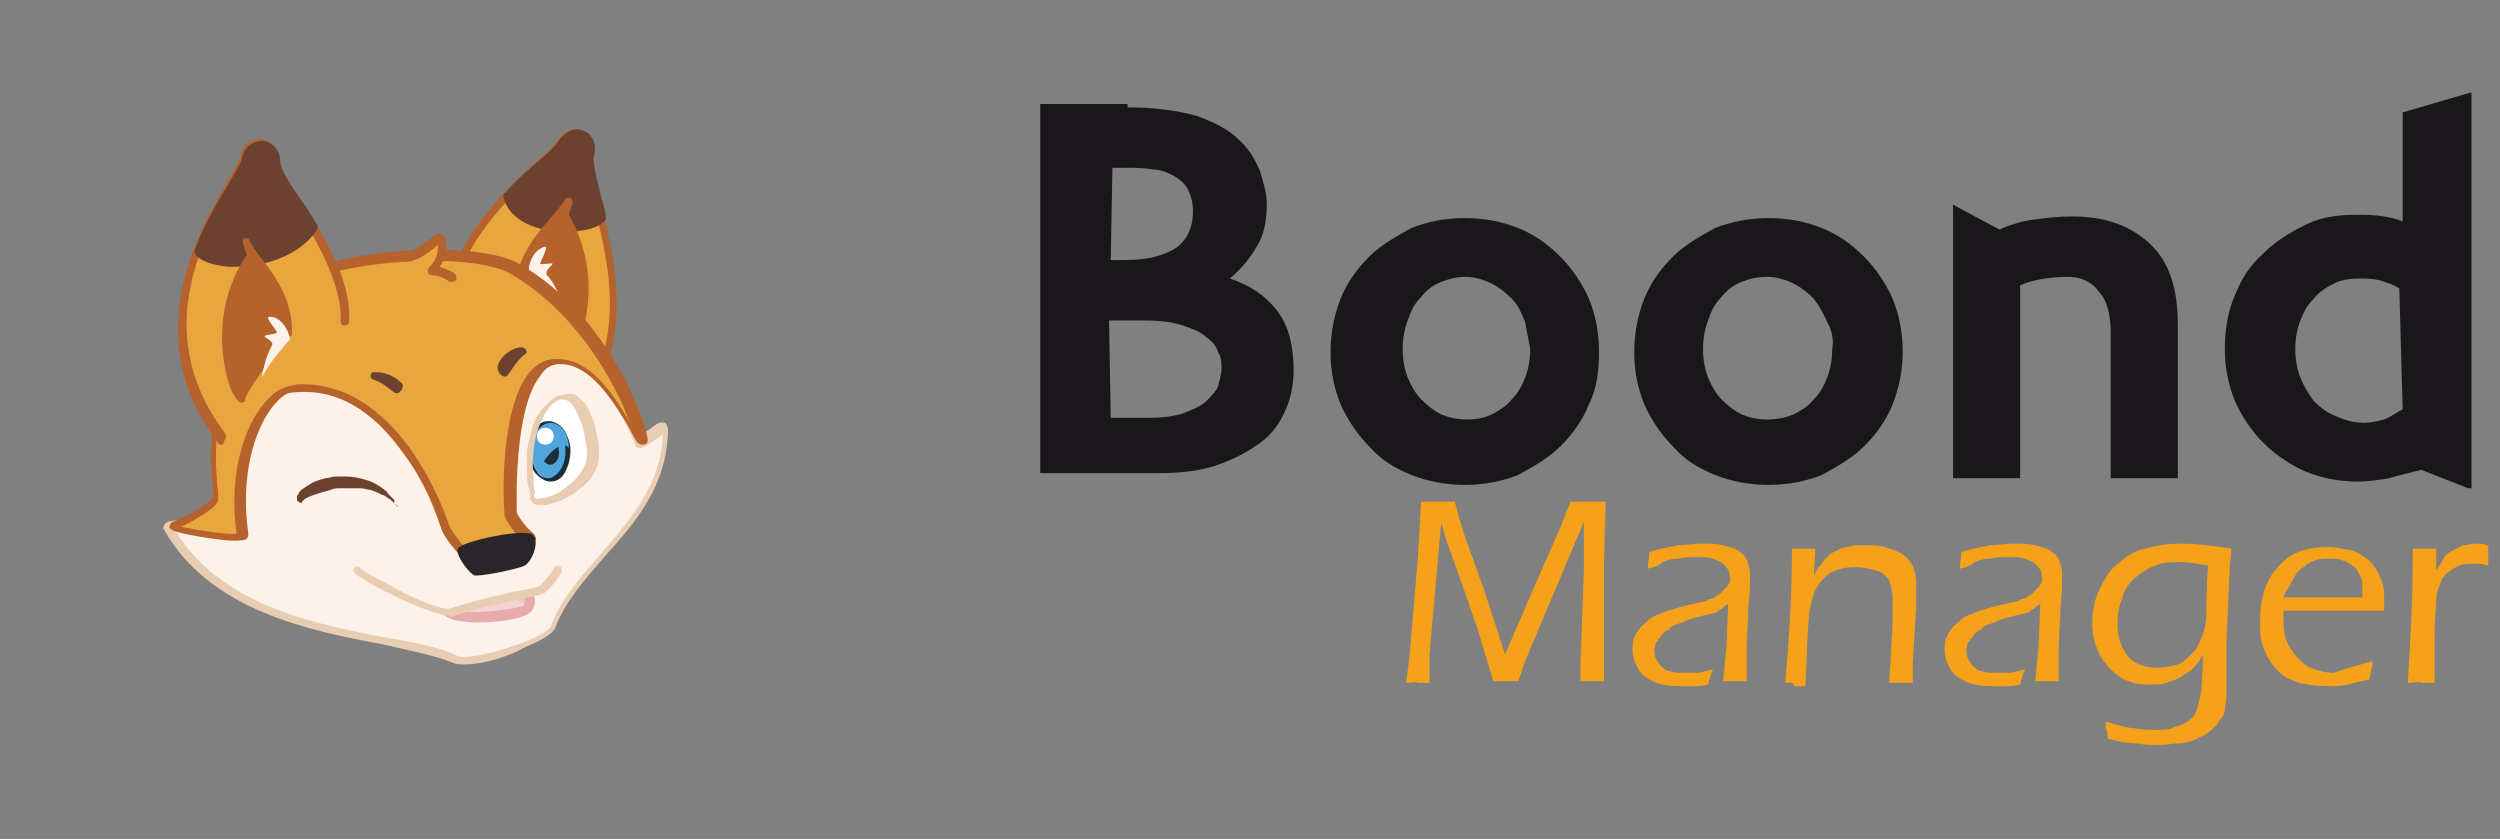 <?xml version="1.0" encoding="utf-8"?>
<!-- Generator: Adobe Illustrator 26.3.1, SVG Export Plug-In . SVG Version: 6.00 Build 0)  -->
<svg version="1.1" xmlns="http://www.w3.org/2000/svg" xmlns:xlink="http://www.w3.org/1999/xlink" x="0px" y="0px"
	 viewBox="0 0 149 50" style="enable-background:new 0 0 149 50;" xml:space="preserve">
<rect x="0" y="0" width="149" height="50" fill="#808080" stroke="none"/>
<style type="text/css">
	.st0{fill:#1A171B;}
	.st1{fill:#F5A119;}
	.st2{fill:#E9A63E;}
	.st3{fill:#B6622C;}
	.st4{fill:#6D412F;}
	.st5{fill:#FCF2E9;}
	.st6{fill:#E8CDB3;}
	.st7{fill:#F3D4D6;}
	.st8{fill:#E8ABAC;}
	.st9{opacity:0.5;}
	.st10{clip-path:url(#SVGID_00000030477165985486645390000016946351567389063851_);}
	.st11{fill:#292529;}
	.st12{fill:#FFFFFF;}
	.st13{fill:#50A6DC;}
	.st14{fill:#1C2F37;}
	.st15{clip-path:url(#SVGID_00000011016048707337370300000010271543639801831853_);}
</style>
<g id="Calque_1">
	<path class="st0" d="M67.2,6.4c1.7,0,3,0.2,4.1,0.5c1.1,0.4,1.9,0.8,2.5,1.4c0.6,0.5,1,1.2,1.3,1.9c0.2,0.7,0.4,1.3,0.4,2
		c0,1-0.2,1.9-0.6,2.5c-0.4,0.7-0.9,1.3-1.6,1.9c1.2,0.4,2.1,1,2.8,1.9c0.7,0.9,1,2.1,1,3.6c0,0.9-0.2,1.8-0.6,2.6
		c-0.4,0.8-0.9,1.4-1.7,1.9c-0.7,0.5-1.6,0.9-2.5,1.2c-1,0.3-2.1,0.4-3.3,0.4H62v-22H67.2z M66.2,15.5H67c1.5,0,2.5-0.3,3.2-0.8
		c0.6-0.5,0.9-1.2,0.9-2.1c0-0.5-0.1-0.9-0.3-1.3c-0.2-0.4-0.5-0.6-0.8-0.8c-0.4-0.2-0.8-0.4-1.3-0.4c-0.5-0.1-1.1-0.1-1.7-0.1h-0.7
		L66.2,15.5L66.2,15.5z M66.2,24.9h2.3c0.8,0,1.6-0.1,2.1-0.3c0.5-0.2,1-0.4,1.3-0.7c0.3-0.3,0.6-0.6,0.7-0.9c0.1-0.4,0.2-0.7,0.2-1
		c0-0.4,0-0.7-0.2-1c-0.1-0.4-0.4-0.7-0.7-0.9c-0.3-0.3-0.8-0.5-1.4-0.7s-1.3-0.3-2.3-0.3h-2.1L66.2,24.9L66.2,24.9z"/>
	<path class="st0" d="M94.7,24.1c-0.4,1-1,1.8-1.7,2.5c-0.7,0.7-1.6,1.2-2.5,1.7c-1,0.4-2.1,0.6-3.2,0.6c-1.1,0-2.2-0.2-3.2-0.6
		c-1-0.4-1.8-0.9-2.5-1.7c-0.7-0.7-1.3-1.6-1.7-2.5c-0.4-1-0.6-2-0.6-3.1c0-1.1,0.2-2.2,0.6-3.2c0.4-1,1-1.8,1.7-2.5
		c0.7-0.7,1.6-1.2,2.5-1.7c1-0.4,2-0.6,3.2-0.6c1.2,0,2.2,0.2,3.2,0.6c1,0.4,1.8,1,2.5,1.7c0.7,0.7,1.3,1.6,1.7,2.5
		c0.4,1,0.6,2,0.6,3.2C95.3,22,95.2,23.1,94.7,24.1z M90.9,19.2c-0.2-0.5-0.4-1-0.8-1.4c-0.4-0.4-0.8-0.7-1.2-0.9
		c-0.4-0.2-1-0.4-1.5-0.4c-0.5,0-1,0.1-1.5,0.3c-0.5,0.2-0.9,0.5-1.2,0.9c-0.4,0.4-0.6,0.8-0.8,1.4c-0.2,0.5-0.3,1.1-0.3,1.7
		c0,0.6,0.1,1.2,0.3,1.7c0.2,0.5,0.5,1,0.8,1.3c0.4,0.4,0.8,0.7,1.2,0.9c0.5,0.2,1,0.3,1.5,0.3c0.6,0,1.1-0.1,1.5-0.3
		c0.4-0.2,0.9-0.5,1.2-0.9c0.4-0.4,0.6-0.8,0.8-1.3c0.2-0.5,0.3-1.1,0.3-1.7C91.1,20.3,91,19.7,90.9,19.2z"/>
	<path class="st0" d="M112.8,24.1c-0.4,1-1,1.8-1.7,2.5c-0.7,0.7-1.6,1.2-2.5,1.7c-1,0.4-2.1,0.6-3.2,0.6c-1.1,0-2.2-0.2-3.2-0.6
		c-1-0.4-1.8-0.9-2.5-1.7c-0.7-0.7-1.3-1.6-1.7-2.5c-0.4-1-0.6-2-0.6-3.1c0-1.1,0.2-2.2,0.6-3.2c0.4-1,1-1.8,1.7-2.5
		c0.7-0.7,1.6-1.2,2.5-1.7c1-0.4,2.1-0.6,3.2-0.6c1.2,0,2.2,0.2,3.2,0.6c1,0.4,1.8,1,2.5,1.7c0.7,0.7,1.3,1.6,1.7,2.5
		c0.4,1,0.6,2,0.6,3.2C113.4,22,113.2,23.1,112.8,24.1z M108.9,19.2c-0.2-0.5-0.5-1-0.8-1.4c-0.4-0.4-0.8-0.7-1.2-0.9
		c-0.4-0.2-1-0.4-1.6-0.4c-0.5,0-1,0.1-1.5,0.3c-0.5,0.2-0.9,0.5-1.2,0.9c-0.4,0.4-0.6,0.8-0.8,1.4c-0.2,0.5-0.3,1.1-0.3,1.7
		c0,0.6,0.1,1.2,0.3,1.7c0.2,0.5,0.5,1,0.8,1.3c0.4,0.4,0.8,0.7,1.2,0.9c0.5,0.2,1,0.3,1.5,0.3c0.6,0,1.1-0.1,1.6-0.3
		c0.4-0.2,0.9-0.5,1.2-0.9c0.4-0.4,0.6-0.8,0.8-1.3c0.2-0.5,0.3-1.1,0.3-1.7C109.3,20.3,109.2,19.7,108.9,19.2z"/>
	<path class="st0" d="M121.1,13.1c0.8-0.1,1.5-0.2,2.4-0.2c1.9,0,3.4,0.5,4.6,1.6c1.2,1.1,1.7,2.7,1.7,4.9v9.1h-4v-8.6
		c0-1.1-0.2-2-0.7-2.5c-0.4-0.6-1.1-0.9-1.8-0.9c-1.2,0-2.2,0.2-2.9,0.5v11.5h-4V12.2l2.8,1.5C119,13.7,120.3,13.2,121.1,13.1z"/>
	<path class="st0" d="M147.1,29.1l-2.8-1.1c-0.7,0.2-1.3,0.3-1.9,0.5c-0.6,0.1-1.2,0.2-1.9,0.2c-1.1,0-2.1-0.2-3.1-0.6
		c-0.9-0.4-1.8-1-2.5-1.7c-0.7-0.7-1.3-1.6-1.7-2.5c-0.4-1-0.6-2-0.6-3.1c0-1.2,0.2-2.3,0.6-3.2c0.4-1,0.9-1.8,1.7-2.5
		c0.7-0.7,1.5-1.2,2.5-1.7s2-0.6,3.2-0.6c1,0,1.9,0.1,2.6,0.4V6.7l4.1-1.2V29.1z M143,17.2c-0.4-0.3-0.9-0.4-1.2-0.5
		c-0.4-0.1-0.8-0.1-1.2-0.1c-0.6,0-1.1,0.1-1.5,0.3c-0.4,0.2-0.9,0.5-1.2,0.9c-0.4,0.4-0.6,0.8-0.8,1.3c-0.2,0.5-0.3,1.1-0.3,1.7
		c0,0.6,0.1,1.2,0.3,1.7c0.2,0.5,0.5,1,0.8,1.4c0.4,0.4,0.8,0.7,1.3,0.9c0.5,0.2,1,0.4,1.7,0.4c0.4,0,0.8-0.1,1.2-0.2
		c0.3-0.1,0.7-0.4,1.1-0.6L143,17.2L143,17.2z"/>
	<path class="st1" d="M83.8,40.7l0.2-1.5l0.5-5.9l0.2-3.4c0.4,0,0.8,0,1,0c0.3,0,0.6,0,1,0l0.2,0.7c0,0.2,0.1,0.4,0.2,0.7
		c0.1,0.3,0.2,0.7,0.4,1.2l1,2.8l1.2,3.7l1.6-3.7l1.8-4.1c0-0.1,0.1-0.3,0.2-0.5c0-0.2,0.2-0.4,0.3-0.8c0.4,0,0.7,0,1.1,0
		c0.3,0,0.6,0,1,0l-0.1,3.7l0,2.5c0,0.2,0,0.4,0,0.7v1.8v1c0,0.1,0,0.4,0,1c-0.4,0-0.6,0-0.7,0c-0.2,0-0.4,0-0.7,0l0-1l0.2-5.7
		c0-0.6,0-1.3,0-2.1v-0.7l-3.5,8.3l-0.4,1.2c-0.4,0-0.6,0-0.7,0c-0.2,0-0.4,0-0.8,0l-0.9-3l-1-2.9l-1-2.8c0-0.1-0.1-0.4-0.2-0.7
		l-0.1,1L85.2,39c0,0.2,0,0.4,0,0.7c0,0.2,0,0.6,0,1h-0.7C84.4,40.6,84.1,40.7,83.8,40.7z"/>
	<path class="st1" d="M98.2,33.9c0-0.2,0.1-0.6,0.1-1c0.6-0.2,1.2-0.3,1.7-0.4c0.4,0,0.9-0.1,1.4-0.1c0.5,0,0.9,0,1.3,0.1
		c0.4,0.1,0.8,0.2,1,0.4c0.3,0.2,0.4,0.4,0.5,0.7c0.1,0.3,0.1,0.5,0.1,0.8c0,0.4,0,1-0.1,1.8c0,0.8-0.1,1.7-0.1,2.4c0,0.7,0,1.4,0,2
		c-0.3,0-0.5,0-0.7,0c-0.2,0-0.4,0-0.7,0l0.2-2.1l0.1-2.5c-0.2,0.1-0.3,0.2-0.4,0.3c-0.1,0-0.2,0.1-0.3,0.2c-0.1,0-0.2,0.1-0.4,0.1
		c-0.1,0-0.4,0.1-0.8,0.2c-0.4,0.1-0.7,0.2-0.8,0.3c-0.4,0.1-0.7,0.2-0.8,0.4c-0.2,0.1-0.4,0.2-0.5,0.4c-0.1,0.1-0.2,0.3-0.3,0.4
		c-0.1,0.2-0.1,0.4-0.1,0.5c0,0.3,0.1,0.5,0.3,0.8c0.2,0.2,0.4,0.4,0.6,0.4c0.3,0.1,0.6,0.1,0.9,0.1c0.2,0,0.4,0,0.7,0
		c0.2,0,0.6-0.1,1-0.2c-0.1,0.2-0.2,0.5-0.3,0.9c-0.4,0.1-0.7,0.1-0.9,0.1s-0.5,0-0.7,0c-0.7,0-1.3-0.1-1.7-0.3
		c-0.4-0.2-0.7-0.4-0.9-0.8c-0.2-0.4-0.3-0.7-0.3-1.1c0-0.2,0-0.4,0.1-0.7c0.1-0.2,0.2-0.4,0.3-0.5c0.1-0.2,0.3-0.3,0.5-0.5
		c0.2-0.2,0.4-0.3,0.7-0.4c0.2-0.1,0.5-0.2,0.8-0.3c0.3-0.1,0.8-0.2,1.6-0.4c0.2,0,0.4-0.1,0.6-0.2c0.2,0,0.3-0.1,0.4-0.2
		c0.1,0,0.2-0.1,0.3-0.2c0.1-0.1,0.2-0.2,0.3-0.3c0.1-0.1,0.1-0.2,0.2-0.3c0-0.1,0-0.2,0-0.3c0-0.3-0.1-0.5-0.3-0.7
		c-0.2-0.2-0.4-0.3-0.7-0.4c-0.3-0.1-0.6-0.1-1-0.1c-0.4,0-0.7,0-1.1,0.1c-0.4,0-0.7,0.1-0.9,0.2C98.9,33.7,98.6,33.8,98.2,33.9z"/>
	<path class="st1" d="M106.4,40.7c0.3-3.3,0.4-6,0.4-8h0.7c0.2,0,0.4,0,0.7,0l-0.1,1.6c0.1-0.2,0.2-0.4,0.3-0.5
		c0.1-0.1,0.2-0.2,0.3-0.4c0.1-0.1,0.3-0.3,0.4-0.4c0.2-0.1,0.4-0.2,0.6-0.3c0.2-0.1,0.5-0.1,0.8-0.2c0.3,0,0.5,0,0.8,0
		c0.4,0,0.9,0,1.3,0.2c0.4,0.1,0.8,0.3,1,0.5c0.3,0.3,0.4,0.5,0.5,0.8c0.1,0.3,0.1,0.6,0.1,1c0,0.1,0,0.2,0,0.4c0,0.2,0,0.4,0,0.8
		l-0.2,3.3c0,0.3,0,0.7,0,1.2c-0.2,0-0.4,0-0.7,0c-0.3,0-0.5,0-0.7,0c0-0.6,0.1-1.2,0.1-1.8l0.1-1.8c0-0.6,0-1.1,0-1.4
		c0-0.4-0.1-0.8-0.2-1.1c-0.2-0.3-0.4-0.5-0.8-0.6c-0.4-0.1-0.8-0.2-1.2-0.2c-0.6,0-1.1,0.1-1.6,0.4c-0.4,0.3-0.7,0.7-0.9,1.2
		c-0.1,0.4-0.3,0.9-0.3,1.6c-0.1,0.8-0.1,2.1-0.2,3.9c-0.3,0-0.5,0-0.7,0C107,40.6,106.7,40.7,106.4,40.7z"/>
	<path class="st1" d="M116.8,33.9c0-0.2,0.1-0.6,0.1-1c0.6-0.2,1.2-0.3,1.7-0.4c0.4,0,0.9-0.1,1.4-0.1c0.5,0,0.9,0,1.3,0.1
		c0.4,0.1,0.8,0.2,1,0.4c0.3,0.2,0.4,0.4,0.5,0.7c0.1,0.3,0.1,0.5,0.1,0.8c0,0.4,0,1-0.1,1.8c0,0.8-0.1,1.7-0.1,2.4c0,0.7,0,1.4,0,2
		c-0.3,0-0.5,0-0.7,0c-0.2,0-0.4,0-0.7,0l0.2-2.1l0.1-2.5c-0.2,0.1-0.3,0.2-0.4,0.3c-0.1,0-0.2,0.1-0.3,0.2c-0.1,0-0.2,0.1-0.4,0.1
		c-0.1,0-0.4,0.1-0.8,0.2c-0.4,0.1-0.7,0.2-0.8,0.3c-0.4,0.1-0.7,0.2-0.8,0.4c-0.2,0.1-0.4,0.2-0.5,0.4c-0.1,0.1-0.2,0.3-0.3,0.4
		c-0.1,0.2-0.1,0.4-0.1,0.5c0,0.3,0.1,0.5,0.3,0.8c0.2,0.2,0.4,0.4,0.6,0.4c0.3,0.1,0.6,0.1,0.9,0.1c0.2,0,0.4,0,0.7,0
		c0.2,0,0.6-0.1,1-0.2c-0.1,0.2-0.2,0.5-0.3,0.9c-0.4,0.1-0.7,0.1-0.9,0.1s-0.5,0-0.7,0c-0.7,0-1.3-0.1-1.7-0.3
		c-0.4-0.2-0.7-0.4-0.9-0.8c-0.2-0.4-0.3-0.7-0.3-1.1c0-0.2,0-0.4,0.1-0.7c0.1-0.2,0.2-0.4,0.3-0.5c0.1-0.2,0.3-0.3,0.5-0.5
		c0.2-0.2,0.4-0.3,0.7-0.4c0.2-0.1,0.5-0.2,0.8-0.3c0.3-0.1,0.8-0.2,1.6-0.4c0.2,0,0.4-0.1,0.6-0.2c0.2,0,0.3-0.1,0.4-0.2
		c0.1,0,0.2-0.1,0.3-0.2c0.1-0.1,0.2-0.2,0.3-0.3c0.1-0.1,0.1-0.2,0.2-0.3c0-0.1,0-0.2,0-0.3c0-0.3-0.1-0.5-0.3-0.7
		c-0.2-0.2-0.4-0.3-0.7-0.4c-0.3-0.1-0.6-0.1-1-0.1c-0.4,0-0.7,0-1.1,0.1c-0.4,0-0.7,0.1-0.9,0.2C117.5,33.7,117.2,33.8,116.8,33.9z
		"/>
	<path class="st1" d="M125.5,43c0.7,0.2,1.3,0.4,1.7,0.4c0.4,0.1,0.9,0.1,1.3,0.1c0.4,0,0.8,0,1.2-0.2c0.3-0.1,0.6-0.2,0.8-0.4
		c0.2-0.1,0.3-0.3,0.4-0.5c0.1-0.3,0.2-0.7,0.3-1.2c0-0.4,0.1-1.1,0.1-2.2c-0.1,0.2-0.2,0.4-0.4,0.6c-0.1,0.1-0.2,0.3-0.4,0.4
		c-0.2,0.1-0.4,0.3-0.6,0.4c-0.2,0.1-0.5,0.2-0.8,0.3c-0.3,0.1-0.6,0.1-0.9,0.1c-0.5,0-0.9,0-1.3-0.2c-0.4-0.1-0.8-0.4-1.1-0.7
		c-0.3-0.3-0.6-0.7-0.8-1.2c-0.2-0.5-0.3-1-0.3-1.5c0-0.7,0.1-1.4,0.4-2s0.6-1.2,1.1-1.6c0.5-0.4,1-0.8,1.7-0.9
		c0.6-0.2,1.3-0.3,2.1-0.3c0.8,0,1.8,0.1,3,0.3l-0.1,1l-0.2,4.4c0,0.1,0,0.6,0,1.6l0,1.7c0,0.4-0.1,0.7-0.1,0.9
		c0,0.2-0.1,0.4-0.3,0.6c-0.1,0.2-0.2,0.4-0.4,0.5c-0.1,0.1-0.3,0.3-0.5,0.4c-0.2,0.1-0.4,0.2-0.6,0.3c-0.3,0.1-0.6,0.2-0.9,0.2
		c-0.4,0-0.7,0.1-1.1,0.1c-0.5,0-1,0-1.5-0.1c-0.5,0-1.1-0.1-1.7-0.3l0-0.4C125.5,43.6,125.5,43.3,125.5,43z M131.6,33.7
		c-0.6-0.1-1.2-0.2-1.7-0.2c-0.5,0-1,0-1.4,0.2c-0.4,0.1-0.8,0.4-1.2,0.7c-0.4,0.3-0.7,0.8-0.8,1.2c-0.2,0.5-0.3,1-0.3,1.6
		c0,0.5,0.1,1,0.3,1.4c0.2,0.4,0.5,0.8,0.8,0.9c0.4,0.2,0.8,0.3,1.3,0.3c0.4,0,0.8-0.1,1.2-0.2c0.3-0.1,0.6-0.4,0.9-0.7
		c0.3-0.3,0.4-0.7,0.6-1.1c0.1-0.3,0.2-0.7,0.2-1.3C131.5,36,131.5,35.1,131.6,33.7z"/>
	<path class="st1" d="M141.4,39.4c0,0.3-0.1,0.7-0.2,1.1c-0.5,0.1-0.9,0.2-1.3,0.3s-0.8,0.1-1.1,0.1c-0.7,0-1.2-0.1-1.8-0.2
		c-0.5-0.2-1-0.4-1.3-0.8c-0.4-0.4-0.6-0.8-0.8-1.3c-0.2-0.5-0.2-1-0.2-1.6c0-0.8,0.1-1.5,0.4-2.2c0.3-0.7,0.8-1.2,1.3-1.6
		c0.6-0.4,1.4-0.6,2.3-0.6c0.5,0,0.9,0.1,1.4,0.2s0.8,0.4,1.1,0.6c0.3,0.3,0.5,0.6,0.7,1.1c0.2,0.4,0.2,0.9,0.2,1.4
		c0,0.2,0,0.4,0,0.5h-6c0,0.3,0,0.5,0,0.7c0,0.5,0.1,1.1,0.4,1.5c0.2,0.4,0.6,0.8,1,1.1c0.4,0.2,1,0.4,1.6,0.4
		C139.6,39.9,140.4,39.7,141.4,39.4z M136.1,35.6h4.7c0-0.3,0-0.6,0-0.8c0-0.2-0.1-0.4-0.2-0.6c-0.1-0.2-0.2-0.4-0.4-0.5
		c-0.2-0.1-0.4-0.3-0.6-0.3c-0.2-0.1-0.5-0.1-0.8-0.1c-0.3,0-0.6,0-0.8,0.1c-0.3,0.1-0.5,0.2-0.7,0.4c-0.2,0.1-0.4,0.3-0.5,0.5
		c-0.1,0.2-0.3,0.4-0.3,0.6C136.3,35.1,136.2,35.3,136.1,35.6z"/>
	<path class="st1" d="M143.5,40.7c0.2-3,0.3-5.4,0.3-7.3v-0.7c0.3,0,0.5,0,0.7,0c0.2,0,0.4,0,0.7,0l0,1.3c0.2-0.3,0.4-0.6,0.5-0.8
		c0.1-0.2,0.3-0.3,0.5-0.4c0.2-0.1,0.4-0.2,0.6-0.3c0.2,0,0.5-0.1,0.8-0.1c0.2,0,0.4,0,0.7,0.1c0,0.4,0,0.8,0,1.2
		c-0.3-0.1-0.6-0.1-0.9-0.1c-0.3,0-0.6,0-0.8,0.1c-0.3,0.1-0.5,0.3-0.7,0.4c-0.2,0.2-0.4,0.4-0.5,0.8c-0.1,0.2-0.2,0.5-0.2,0.9
		c0,0.4-0.1,1-0.1,2c0,0.7,0,1.5,0,2.3v0.6c-0.3,0-0.5,0-0.7,0C144.1,40.6,143.9,40.7,143.5,40.7z"/>
</g>
<g id="Calque_2">
	<g>
		<g id="Calque_1_00000026874060303432529280000010808271654722505917_">
			<path class="st2" d="M35.8,22.2c2.2-5.4-1.1-11.5-0.8-12.9c0.3-1.2-1-1.8-1.7-0.7c-1,1.5-9.5,6.6-6.2,15.6"/>
			<path class="st3" d="M27.1,24.4c-0.1,0-0.2-0.1-0.2-0.2c-2.7-7.5,2.6-12.3,5.1-14.6c0.6-0.5,1-0.9,1.2-1.2
				c0.5-0.7,1.1-0.8,1.5-0.6c0.5,0.2,0.8,0.8,0.6,1.5c-0.1,0.4,0.2,1.3,0.4,2.4c0.7,2.7,1.8,6.8,0.3,10.6c-0.1,0.1-0.2,0.2-0.3,0.1
				c-0.1-0.1-0.2-0.2-0.1-0.3c1.5-3.6,0.4-7.6-0.3-10.2c-0.3-1.2-0.6-2.1-0.4-2.6c0.1-0.5-0.1-0.8-0.3-0.9c-0.2-0.1-0.6,0-0.9,0.4
				C33.4,9.1,33,9.5,32.3,10c-2.5,2.2-7.6,6.9-5,14.1C27.4,24.2,27.3,24.4,27.1,24.4C27.2,24.4,27.2,24.4,27.1,24.4"/>
			<path class="st4" d="M35.8,13c-0.4-1.7-0.9-3.1-0.8-3.8c0.3-1.2-1-1.8-1.7-0.7c-0.4,0.6-1.7,1.6-3.1,3.1
				C30.7,13.9,35.2,13.9,35.8,13"/>
			<path class="st4" d="M33.8,13.8c-0.4,0-0.9,0-1.3-0.1c-1.4-0.3-2.3-1-2.5-2c0-0.1,0-0.2,0.1-0.2c0.7-0.8,1.4-1.4,2-1.9
				s1-0.9,1.2-1.2c0.5-0.7,1.1-0.8,1.5-0.6c0.5,0.2,0.8,0.8,0.6,1.5c-0.1,0.4,0.2,1.5,0.5,2.7c0.1,0.3,0.2,0.6,0.2,0.9
				c0,0.1,0,0.1,0,0.2C35.7,13.6,34.8,13.8,33.8,13.8 M30.5,11.8c0.3,0.9,1.4,1.3,2.1,1.5c1.2,0.3,2.5,0.1,2.9-0.3
				c-0.1-0.3-0.1-0.5-0.2-0.8c-0.4-1.4-0.7-2.4-0.5-3c0.1-0.5-0.1-0.8-0.3-0.9c-0.2-0.1-0.6,0-0.9,0.4C33.4,9.1,33,9.5,32.3,10
				C31.8,10.5,31.2,11.1,30.5,11.8"/>
			<path class="st3" d="M33.8,12.1c-0.4,0.9-2.8,2.6-2.9,5.3c0.5,0.3,2.6,3.5,2.7,4.1c0.4-0.1,2.4-4.3-0.1-8.5
				C33.5,12.9,33.9,11.8,33.8,12.1"/>
			<path class="st3" d="M33.6,21.7c-0.1,0-0.2-0.1-0.3-0.2c-0.1-0.5-2.1-3.6-2.5-3.9c-0.1,0-0.1-0.1-0.1-0.2c0-2,1.3-3.5,2.2-4.5
				c0.3-0.4,0.6-0.7,0.7-0.9c0.1-0.3,0.3-0.2,0.4-0.2c0.2,0.1,0.1,0.3,0.1,0.4c-0.1,0.3-0.2,0.5-0.2,0.6c1.9,3.3,1.1,6.6,0.4,8.1
				C33.9,21.7,33.7,21.7,33.6,21.7C33.6,21.7,33.6,21.7,33.6,21.7 M31.2,17.3c0.6,0.5,2,2.7,2.5,3.7c0.5-1,1.6-4.4-0.3-7.8
				c0,0-0.1,0.1-0.1,0.1C32.4,14.2,31.3,15.5,31.2,17.3"/>
			<path class="st5" d="M31.5,16.3c0-1.2,0.8-1.6,1-1.6c0.2,0-0.3,0.9-0.3,1c0,0.1,0.3,0,0.7,0c0.2,0-0.5,0.4-0.3,0.7
				c0.3,0.3,0.5,0.7,1,1.7C32.9,17.4,32.1,16.8,31.5,16.3"/>
			<path class="st5" d="M33,37.5c-0.3,0.8-4.8,2.3-5.8,1.8c-3.4-1.6-13.3-1.2-17-7.7c-0.2-0.4,3.3,0,3.2-0.4c-0.1-0.4,0-8.1,1.3-8.5
				s19.4-2.4,20-1.9s2,2,3.5,5.6c0.7-0.2,1.6-1.4,1.6-0.8C39.6,31,34.5,33.3,33,37.5"/>
			<path class="st6" d="M27.7,39.6c-0.3,0-0.5,0-0.7-0.1c-1-0.4-2.4-0.7-4.2-1.1c-4.3-0.8-10.3-2-13-6.8c-0.1-0.1-0.1-0.2,0-0.3
				c0.1-0.3,0.6-0.3,1.8-0.3c0.4,0,1,0,1.3,0c0-0.6,0-2.4,0.2-4.1c0.4-4.2,1.1-4.4,1.4-4.5c0.7-0.2,5.9-0.8,10.3-1.3
				c9.4-0.9,9.8-0.7,9.9-0.5c0.6,0.5,2,2,3.4,5.4c0.2-0.1,0.4-0.3,0.6-0.4c0.4-0.3,0.6-0.5,0.9-0.4c0.1,0,0.2,0.2,0.2,0.4
				c0,3.3-1.9,5.5-3.7,7.5c-1.2,1.4-2.4,2.7-3,4.3c-0.1,0.3-0.7,0.7-1.7,1.1C30.5,39.1,28.8,39.6,27.7,39.6 M10.5,31.7
				c2.7,4.4,8.3,5.5,12.5,6.3c1.8,0.3,3.3,0.6,4.3,1.1c0.5,0.2,2.4-0.2,4.1-0.9c1-0.4,1.3-0.7,1.4-0.8c0.6-1.7,1.9-3.1,3.1-4.5
				c1.7-2,3.5-4,3.6-7c-0.1,0.1-0.2,0.1-0.3,0.2c-0.3,0.2-0.6,0.5-1,0.6c-0.1,0-0.3,0-0.3-0.1c-1.4-3.4-2.8-4.9-3.4-5.4
				c-0.4-0.1-3.6,0-9.8,0.7c-4.8,0.5-9.4,1.1-10,1.2c-1,0.3-1.3,7.4-1.1,8.2c0,0.1,0,0.2,0,0.3c-0.2,0.2-0.6,0.2-1.8,0.2
				C11.4,31.6,10.8,31.6,10.5,31.7 M13.1,31.2C13.1,31.3,13.1,31.3,13.1,31.2C13.1,31.3,13.1,31.3,13.1,31.2"/>
			<path class="st2" d="M10.2,31.4c-0.2,0.1,4.4,1,4.3,0.5c-0.8-5.1,1.5-8.5,2.9-8.7c6.6-0.6,9.1,8.2,9.2,8.3c0,0.1,0.8,1.3,1.2,1.5
				c0.4,0.2,4.1-0.5,3.7-0.8c-0.4-0.3-1.1-1.2-1.1-1.5c-0.1-0.2-0.5-9,2.8-9.1c2.9-0.1,4.5,4.8,4.9,4.8c0.3,0-1.9-7.1-7.5-10.4
				c-2.6-1.5-11.8-0.7-14.1,1.5c-5,4.9-3.6,11.9-3.7,12.2C12.7,30.2,10.5,31.3,10.2,31.4"/>
			<path class="st3" d="M28,33.3c-0.2,0-0.3,0-0.4-0.1c-0.5-0.3-1.3-1.5-1.3-1.7c-0.1-0.2-0.7-2.4-2.2-4.4c-1.9-2.7-4.1-4-6.7-3.7
				c-0.4,0-0.8,0.4-1.2,0.9c-1,1.3-1.9,4-1.4,7.5c0,0.1,0,0.4-0.4,0.4c-0.5,0.1-1.8-0.1-2.4-0.2c-1.9-0.3-1.9-0.5-1.9-0.6
				c0-0.1,0.1-0.3,0.2-0.3c0.4-0.1,2.3-1.1,2.4-1.5c0,0,0-0.2,0-0.3c-0.7-6.3,1.7-10.1,3.8-12.1c2.4-2.4,11.7-3,14.4-1.5
				c5.5,3.1,7.8,9.9,7.7,10.6c0,0.1-0.1,0.2-0.3,0.2c-0.3,0-0.4-0.2-0.8-1c-0.8-1.3-2.2-3.8-4.1-3.8c-0.5,0-0.9,0.2-1.2,0.7
				c-1.6,2-1.4,7.7-1.4,8.1c0,0.2,0.6,1,1,1.3c0.1,0.1,0.2,0.3,0.1,0.4C31.4,32.8,29,33.3,28,33.3 M18,22.9c6.1,0,8.7,8.2,8.8,8.5
				c0.1,0.2,0.8,1.2,1.1,1.4c0.3,0.1,2.5-0.3,3.2-0.6c-0.4-0.4-0.9-1.1-1-1.4c-0.1-0.2-0.4-6,1.3-8.4c0.5-0.7,1.1-1,1.7-1
				c2.1-0.1,3.5,2.2,4.4,3.7c-0.8-2.2-3.1-6.5-7.1-8.8c-2.5-1.4-11.5-0.8-13.8,1.4c-2,2-4.3,5.6-3.6,11.7c0,0.2,0,0.3,0,0.4
				c-0.1,0.5-1.4,1.2-2.2,1.6c1,0.2,2.8,0.5,3.3,0.4c-0.5-3.6,0.5-6.4,1.6-7.7c0.5-0.7,1.1-1,1.6-1.1C17.6,22.9,17.8,22.9,18,22.9
				 M10.2,31.4L10.2,31.4z"/>
			<path class="st2" d="M20.6,19.4c0.2-3.8-4.1-8.3-4.2-9.7c-0.1-1.2-1.5-1.4-1.8-0.1c-0.5,1.7-7.1,9.1-1.3,16.7"/>
			<path class="st3" d="M13.2,26.5c-0.1,0-0.2,0-0.2-0.1c-4.8-6.3-1.2-12.5,0.5-15.5c0.4-0.7,0.7-1.2,0.8-1.5
				c0.2-0.9,0.8-1.1,1.3-1.1c0.6,0.1,1,0.6,1,1.2c0,0.5,0.6,1.4,1.3,2.4c1.3,2,3.1,4.8,2.9,7.3c0,0.1-0.1,0.2-0.3,0.2
				c-0.1,0-0.2-0.1-0.2-0.3c0.1-2.3-1.6-5-2.8-7c-0.8-1.2-1.3-2.1-1.4-2.7c0-0.5-0.3-0.7-0.6-0.8c-0.3,0-0.6,0.1-0.7,0.7
				c-0.1,0.4-0.4,0.9-0.8,1.6c-1.7,2.9-5.2,8.8-0.6,14.9c0.1,0.1,0.1,0.3,0,0.4C13.3,26.5,13.3,26.5,13.2,26.5"/>
			<path class="st4" d="M18.6,13.7c-1.1-1.8-2.2-3.2-2.2-4c-0.1-1.2-1.5-1.4-1.8-0.1c-0.2,0.8-1.7,2.7-2.7,5.4
				C12.4,16,17,15.9,18.6,13.7"/>
			<path class="st4" d="M14,15.9c-0.1,0-0.3,0-0.4,0c-1-0.1-1.8-0.4-2-0.8c0-0.1,0-0.1,0-0.2c0.6-1.6,1.4-2.9,2-3.9
				c0.4-0.7,0.7-1.2,0.8-1.5c0.2-0.9,0.8-1.1,1.3-1.1c0.6,0.1,1,0.6,1,1.2c0,0.5,0.6,1.4,1.3,2.4c0.3,0.4,0.6,0.9,0.9,1.4
				c0.1,0.1,0,0.2,0,0.3C17.8,15.3,15.7,15.9,14,15.9 M12.1,14.9c0.2,0.2,0.7,0.4,1.5,0.5c1.6,0.1,3.7-0.5,4.6-1.7
				c-0.3-0.4-0.5-0.8-0.8-1.2c-0.8-1.2-1.3-2.1-1.4-2.7c0-0.5-0.3-0.7-0.6-0.8c-0.3,0-0.6,0.1-0.7,0.7c-0.1,0.4-0.4,0.9-0.8,1.6
				C13.4,12.2,12.7,13.4,12.1,14.9"/>
			<path class="st3" d="M14.7,14.4c0.4,0.9,2.7,2.8,2.6,5.4c-0.5,0.3-2.7,3.3-2.9,3.9c-0.4-0.1-2.1-4.5,0.5-8.5
				C15,15.2,14.6,14.1,14.7,14.4"/>
			<path class="st3" d="M14.4,24C14.4,24,14.4,24,14.4,24c-0.1,0-0.3-0.1-0.6-0.7c-0.6-1.5-1.2-5,0.9-8.1c0-0.1-0.1-0.3-0.2-0.6
				c0-0.1-0.1-0.4,0.1-0.4c0.1,0,0.2-0.1,0.3,0.2c0.1,0.2,0.3,0.5,0.6,0.9c0.8,1,2,2.6,1.9,4.6c0,0.1-0.1,0.2-0.1,0.2
				c-0.5,0.3-2.6,3.2-2.7,3.7C14.7,23.9,14.5,24,14.4,24 M15.1,15.5c-2.1,3.3-1.3,6.8-0.8,7.8c0.5-1,2.1-3,2.7-3.5
				C17.1,17.9,16,16.6,15.1,15.5C15.2,15.5,15.2,15.5,15.1,15.5 M17.3,19.9L17.3,19.9z M14.7,15.1L14.7,15.1"/>
			<path class="st5" d="M17.3,20.2c-0.3-1.2-1.1-1.4-1.3-1.3c-0.2,0,0.5,0.8,0.5,0.9c0,0.1-0.3,0.1-0.7,0.2
				c-0.2,0.1,0.6,0.3,0.4,0.6c-0.2,0.4-0.4,0.8-0.6,1.9C16.2,21.4,16.8,20.8,17.3,20.2"/>
			<path class="st7" d="M31.3,35.3c0.2,0.3,0.3,0.8,0.1,1.1c-0.3,0.3-3.4,0.7-4.3,0.3c-1.1-0.5-2-2-2.2-2.3"/>
			<path class="st8" d="M28.4,37.1c-0.6,0-1.2-0.1-1.5-0.2c-0.9-0.4-1.7-1.5-2.1-2.1c-0.1-0.1-0.2-0.2-0.2-0.3
				c-0.1-0.1-0.1-0.3,0-0.4s0.3-0.1,0.4,0c0.1,0.1,0.1,0.2,0.2,0.3c0.4,0.5,1.1,1.5,1.9,1.9c0.8,0.4,3.7,0,4.1-0.2
				c0.2-0.2,0.1-0.6-0.1-0.8c-0.1-0.1,0-0.3,0.1-0.4c0.1-0.1,0.3,0,0.4,0.1c0.3,0.4,0.4,1,0.1,1.4C31.3,36.9,29.7,37.1,28.4,37.1"/>
			<g class="st9">
				<g>
					<defs>
						<rect id="SVGID_1_" x="24.6" y="34.5" width="6.9" height="1.9"/>
					</defs>
					<clipPath id="SVGID_00000018213430374204978710000003889209683311201202_">
						<use xlink:href="#SVGID_1_"  style="overflow:visible;"/>
					</clipPath>
					<g style="clip-path:url(#SVGID_00000018213430374204978710000003889209683311201202_);">
						<path class="st8" d="M31.6,36.3c-0.8-1.1-5.1-1.6-5.3,0.1c-0.4-0.2-1.5-1.7-1.6-1.9s6.9,0.3,6.9,0.3
							C31.6,35.3,31.5,36.1,31.6,36.3"/>
					</g>
				</g>
			</g>
			<path class="st5" d="M33.4,33.8c-0.1,0.2-0.7,1-0.9,1.2c-0.3,0.2-3.1,0.6-5.6,1.4c-0.7,0.2-5.4-2.1-5.6-2.5"/>
			<path class="st6" d="M26.8,36.7c-1.2,0-5.5-2.2-5.7-2.6c-0.1-0.1,0-0.3,0.1-0.3c0.1-0.1,0.3,0,0.3,0.1c0.1,0.1,1.2,0.7,2.5,1.4
				c1.8,0.9,2.6,1,2.7,1c1.6-0.5,3.2-0.9,4.3-1.1c0.5-0.1,1.1-0.2,1.2-0.3c0.2-0.2,0.8-0.9,0.8-1c0-0.1,0.2-0.2,0.3-0.2
				c0.1,0,0.2,0.2,0.2,0.3c-0.1,0.3-0.7,1.1-1,1.3c-0.1,0.1-0.5,0.2-1.4,0.4c-1.1,0.2-2.8,0.6-4.3,1.1
				C26.9,36.7,26.8,36.7,26.8,36.7 M21.5,33.8L21.5,33.8L21.5,33.8"/>
			<path class="st11" d="M31.6,32c-1.1-0.2-3.8,0.5-4,0.8s0.6,1.2,0.8,1.3c0.2,0.1,2.4-0.4,2.7-0.6C31.6,33.1,31.8,32.1,31.6,32"/>
			<path class="st11" d="M28.4,34.3c-0.1,0-0.1,0-0.1,0c-0.3-0.1-0.9-0.9-1-1.3c-0.1-0.2,0-0.4,0.1-0.4c0.3-0.3,3.1-1,4.2-0.8
				c0.1,0,0.2,0.1,0.3,0.3c0.1,0.4-0.1,1.2-0.6,1.6C30.9,33.9,29,34.3,28.4,34.3 M27.8,32.9c0.1,0.2,0.5,0.8,0.6,0.9
				c0.4,0,2.2-0.4,2.5-0.6c0.3-0.2,0.4-0.7,0.4-1C30.4,32.2,28.3,32.7,27.8,32.9"/>
			<path class="st12" d="M31.7,29.7c-0.7-4.2,1-6.4,2.2-5.9c1,0.4,1.4,2.9,1.4,3.5C35.1,29.3,31.8,30.5,31.7,29.7"/>
			<path class="st6" d="M31.6,29.7c0,0,0-0.1,0-0.2c0-0.1,0-0.3-0.1-0.5c-0.1-0.4-0.1-1.1-0.1-1.8c0-0.4,0.1-0.8,0.2-1.2
				c0.1-0.4,0.2-0.9,0.5-1.3c0.1-0.2,0.3-0.4,0.5-0.6c0.2-0.2,0.4-0.4,0.7-0.5c0.1,0,0.3-0.1,0.5-0.1c0.1,0,0.2,0,0.2,0
				c0,0,0.1,0,0.1,0c0,0,0.1,0,0.1,0c0.2,0.1,0.3,0.2,0.4,0.3c0.1,0.1,0.2,0.2,0.3,0.3c0.3,0.5,0.5,1,0.6,1.5c0.1,0.5,0.2,1,0.2,1.5
				c0,0.5-0.2,1-0.5,1.4c-0.3,0.4-0.6,0.6-1,0.9c-0.3,0.2-0.7,0.4-1,0.5c-0.3,0.1-0.6,0.2-0.8,0.2c-0.2,0-0.5,0-0.6-0.1
				C31.6,29.8,31.6,29.7,31.6,29.7L31.6,29.7L31.6,29.7z M31.8,29.6C31.8,29.6,31.8,29.7,31.8,29.6c0.1,0.1,0.2,0.2,0.4,0.1
				c0.4,0,1-0.2,1.6-0.7c0.3-0.2,0.6-0.5,0.8-0.8c0.2-0.3,0.4-0.7,0.4-1.1c0-0.4-0.1-0.9-0.2-1.4c-0.1-0.5-0.3-0.9-0.5-1.3
				c-0.1-0.1-0.1-0.2-0.2-0.3c-0.1-0.1-0.2-0.2-0.2-0.2c-0.2-0.1-0.3-0.1-0.5-0.1c-0.4,0.1-0.7,0.5-0.9,0.8
				c-0.2,0.4-0.4,0.8-0.5,1.2c-0.1,0.4-0.2,0.8-0.2,1.2c-0.1,0.7,0,1.4,0,1.8c0,0.2,0,0.4,0.1,0.5C31.8,29.6,31.8,29.6,31.8,29.6
				L31.8,29.6L31.8,29.6z"/>
			<path class="st13" d="M31.7,26.9c0,0.9,0.5,1.7,1.1,1.7c0.6,0,1.1-0.8,1.1-1.7c0-0.9-0.5-1.7-1.1-1.7
				C32.1,25.3,31.6,26,31.7,26.9"/>
			<path class="st14" d="M32.8,28.7c-0.3,0-0.6-0.2-0.9-0.5c-0.2-0.3-0.4-0.8-0.4-1.2c0-0.5,0.1-0.9,0.3-1.3
				c0.2-0.4,0.5-0.6,0.9-0.6c0.3,0,0.7,0.2,0.9,0.5c0.2,0.3,0.4,0.8,0.4,1.2c0,0.5-0.1,0.9-0.3,1.3C33.5,28.5,33.2,28.7,32.8,28.7
				C32.8,28.7,32.8,28.7,32.8,28.7 M32.7,25.4C32.7,25.4,32.7,25.4,32.7,25.4c-0.3,0-0.5,0.2-0.7,0.5c-0.2,0.3-0.3,0.7-0.3,1.1
				c0,0.4,0.1,0.8,0.3,1.1c0.2,0.3,0.4,0.4,0.7,0.4c0.2,0,0.5-0.2,0.7-0.5c0.2-0.3,0.3-0.7,0.3-1.1c0-0.4-0.1-0.8-0.3-1.1
				C33.2,25.5,33,25.4,32.7,25.4"/>
			<path class="st14" d="M32.2,26.8c0,0.5,0.3,0.9,0.6,0.9c0.3,0,0.6-0.4,0.5-0.9c0-0.5-0.3-0.9-0.6-0.9
				C32.4,25.9,32.2,26.3,32.2,26.8"/>
			<g>
				<g>
					<defs>
						<rect id="SVGID_00000112592565600411789870000002385713577846939281_" x="31.7" y="25.2" width="2.2" height="3"/>
					</defs>
					<clipPath id="SVGID_00000141449822506249433230000012409318206736329369_">
						<use xlink:href="#SVGID_00000112592565600411789870000002385713577846939281_"  style="overflow:visible;"/>
					</clipPath>
					<g style="clip-path:url(#SVGID_00000141449822506249433230000012409318206736329369_);">
						<path class="st13" d="M31.7,26.9c0,0.2,0,0.8,0.4,1.3c0.2-0.9,1.4-2.1,1.8-1.5c0-0.9-0.5-1.5-1.1-1.5S31.6,26,31.7,26.9"/>
					</g>
				</g>
			</g>
			<path class="st12" d="M32,26c0,0.3,0.2,0.5,0.5,0.5c0.3,0,0.5-0.2,0.5-0.5c0-0.3-0.2-0.5-0.5-0.5C32.2,25.5,32,25.7,32,26"/>
			<path class="st6" d="M31.6,29.7c0,0,0-0.1,0-0.2c0-0.1,0-0.3-0.1-0.5c-0.1-0.4-0.1-1.1-0.1-1.8c0-0.4,0.1-0.8,0.2-1.2
				c0.1-0.4,0.2-0.9,0.5-1.3c0.1-0.2,0.3-0.4,0.5-0.6c0.2-0.2,0.4-0.4,0.7-0.5c0.1,0,0.3-0.1,0.5-0.1c0.1,0,0.2,0,0.2,0
				c0,0,0.1,0,0.1,0c0,0,0.1,0,0.1,0c0.2,0.1,0.3,0.2,0.4,0.3c0.1,0.1,0.2,0.2,0.3,0.3c0.3,0.5,0.5,1,0.6,1.5c0.1,0.5,0.2,1,0.2,1.5
				c0,0.5-0.2,1-0.5,1.4c-0.3,0.4-0.6,0.6-1,0.9c-0.3,0.2-0.7,0.4-1,0.5c-0.3,0.1-0.6,0.2-0.8,0.2c-0.2,0-0.5,0-0.6-0.1
				C31.6,29.8,31.6,29.7,31.6,29.7L31.6,29.7L31.6,29.7z M31.8,29.6C31.8,29.6,31.8,29.7,31.8,29.6c0.1,0.1,0.2,0.2,0.4,0.1
				c0.4,0,1-0.2,1.6-0.7c0.3-0.2,0.6-0.5,0.8-0.8c0.2-0.3,0.4-0.7,0.4-1.1c0-0.4-0.1-0.9-0.2-1.4c-0.1-0.5-0.3-0.9-0.5-1.3
				c-0.1-0.1-0.1-0.2-0.2-0.3c-0.1-0.1-0.2-0.2-0.2-0.2c-0.2-0.1-0.3-0.1-0.5-0.1c-0.4,0.1-0.7,0.5-0.9,0.8
				c-0.2,0.4-0.4,0.8-0.5,1.2c-0.1,0.4-0.2,0.8-0.2,1.2c-0.1,0.7,0,1.4,0,1.8c0,0.2,0,0.4,0.1,0.5C31.8,29.6,31.8,29.6,31.8,29.6
				L31.8,29.6L31.8,29.6z"/>
			<path class="st4" d="M23.7,30.2C23.7,30.2,23.6,30.2,23.7,30.2c-0.1-0.1-0.1-0.1-0.2-0.2c-0.1-0.1-0.1-0.1-0.2-0.2
				c-0.1-0.1-0.2-0.1-0.3-0.2c-0.1-0.1-0.3-0.1-0.4-0.2c-0.2-0.1-0.3-0.1-0.5-0.2c-0.2,0-0.4-0.1-0.6-0.1s-0.4,0-0.6,0
				c-0.2,0-0.4,0-0.6,0c-0.2,0-0.4,0-0.6,0.1c-0.4,0.1-0.7,0.2-1,0.3c-0.3,0.1-0.5,0.2-0.6,0.3c-0.1,0.1-0.1,0.1-0.1,0.1
				c0,0,0,0,0,0l0,0c0,0.1-0.1,0.1-0.2,0c-0.1,0-0.1-0.1-0.1-0.2c0,0,0,0,0-0.1c0-0.1,0.1-0.1,0.1-0.2c0.1-0.2,0.3-0.3,0.6-0.5
				c0.3-0.2,0.6-0.3,1-0.4c0.2,0,0.4-0.1,0.6-0.1c0.2,0,0.4,0,0.6,0c0.4,0,0.9,0.1,1.2,0.2c0.4,0.1,0.7,0.3,1,0.5
				c0.1,0.1,0.3,0.2,0.3,0.3c0.1,0.1,0.2,0.2,0.2,0.2c0.1,0.1,0.2,0.2,0.2,0.2l0,0c0,0.1,0,0.1,0,0.2C23.8,30.2,23.7,30.2,23.7,30.2
				"/>
			<path class="st4" d="M23.5,23.4c-0.4-0.3-0.7-0.6-1.3-0.8c-0.2-0.1-0.1-0.4,0-0.4c0.6-0.1,1.3,0.2,1.7,0.6
				C24.2,23,23.8,23.6,23.5,23.4"/>
			<path class="st4" d="M30.3,22.3c0.3-0.4,0.5-0.8,1-1.2c0.2-0.1,0-0.4-0.2-0.4c-0.6,0-1.2,0.5-1.4,1
				C29.5,22.2,30.1,22.7,30.3,22.3"/>
			<path class="st2" d="M23.9,15.3c1.2-0.1,2.1-1.3,2.2-1.2s0.4,1.2-0.4,1.9c0.4,0.1,0.8,0.2,1.2,0.5"/>
			<path class="st3" d="M26.9,16.8c-0.1,0-0.1,0-0.1,0c-0.4-0.3-0.8-0.4-1.1-0.4l0,0c-0.1,0-0.2-0.1-0.2-0.2c0-0.1,0-0.2,0.1-0.3
				c0.5-0.5,0.5-1,0.5-1.3c0,0,0,0,0,0c-0.4,0.3-1.1,1-2,1c-0.1,0-0.3-0.1-0.3-0.2c0-0.1,0.1-0.3,0.2-0.3c0.7-0.1,1.3-0.6,1.7-0.9
				c0.2-0.2,0.4-0.3,0.5-0.3c0.1,0,0.2,0.1,0.2,0.1c0.2,0.2,0.4,1.1-0.2,1.9c0.3,0.1,0.6,0.2,0.9,0.4c0.1,0.1,0.1,0.2,0.1,0.4
				C27,16.8,27,16.8,26.9,16.8"/>
		</g>
	</g>
</g>
</svg>
